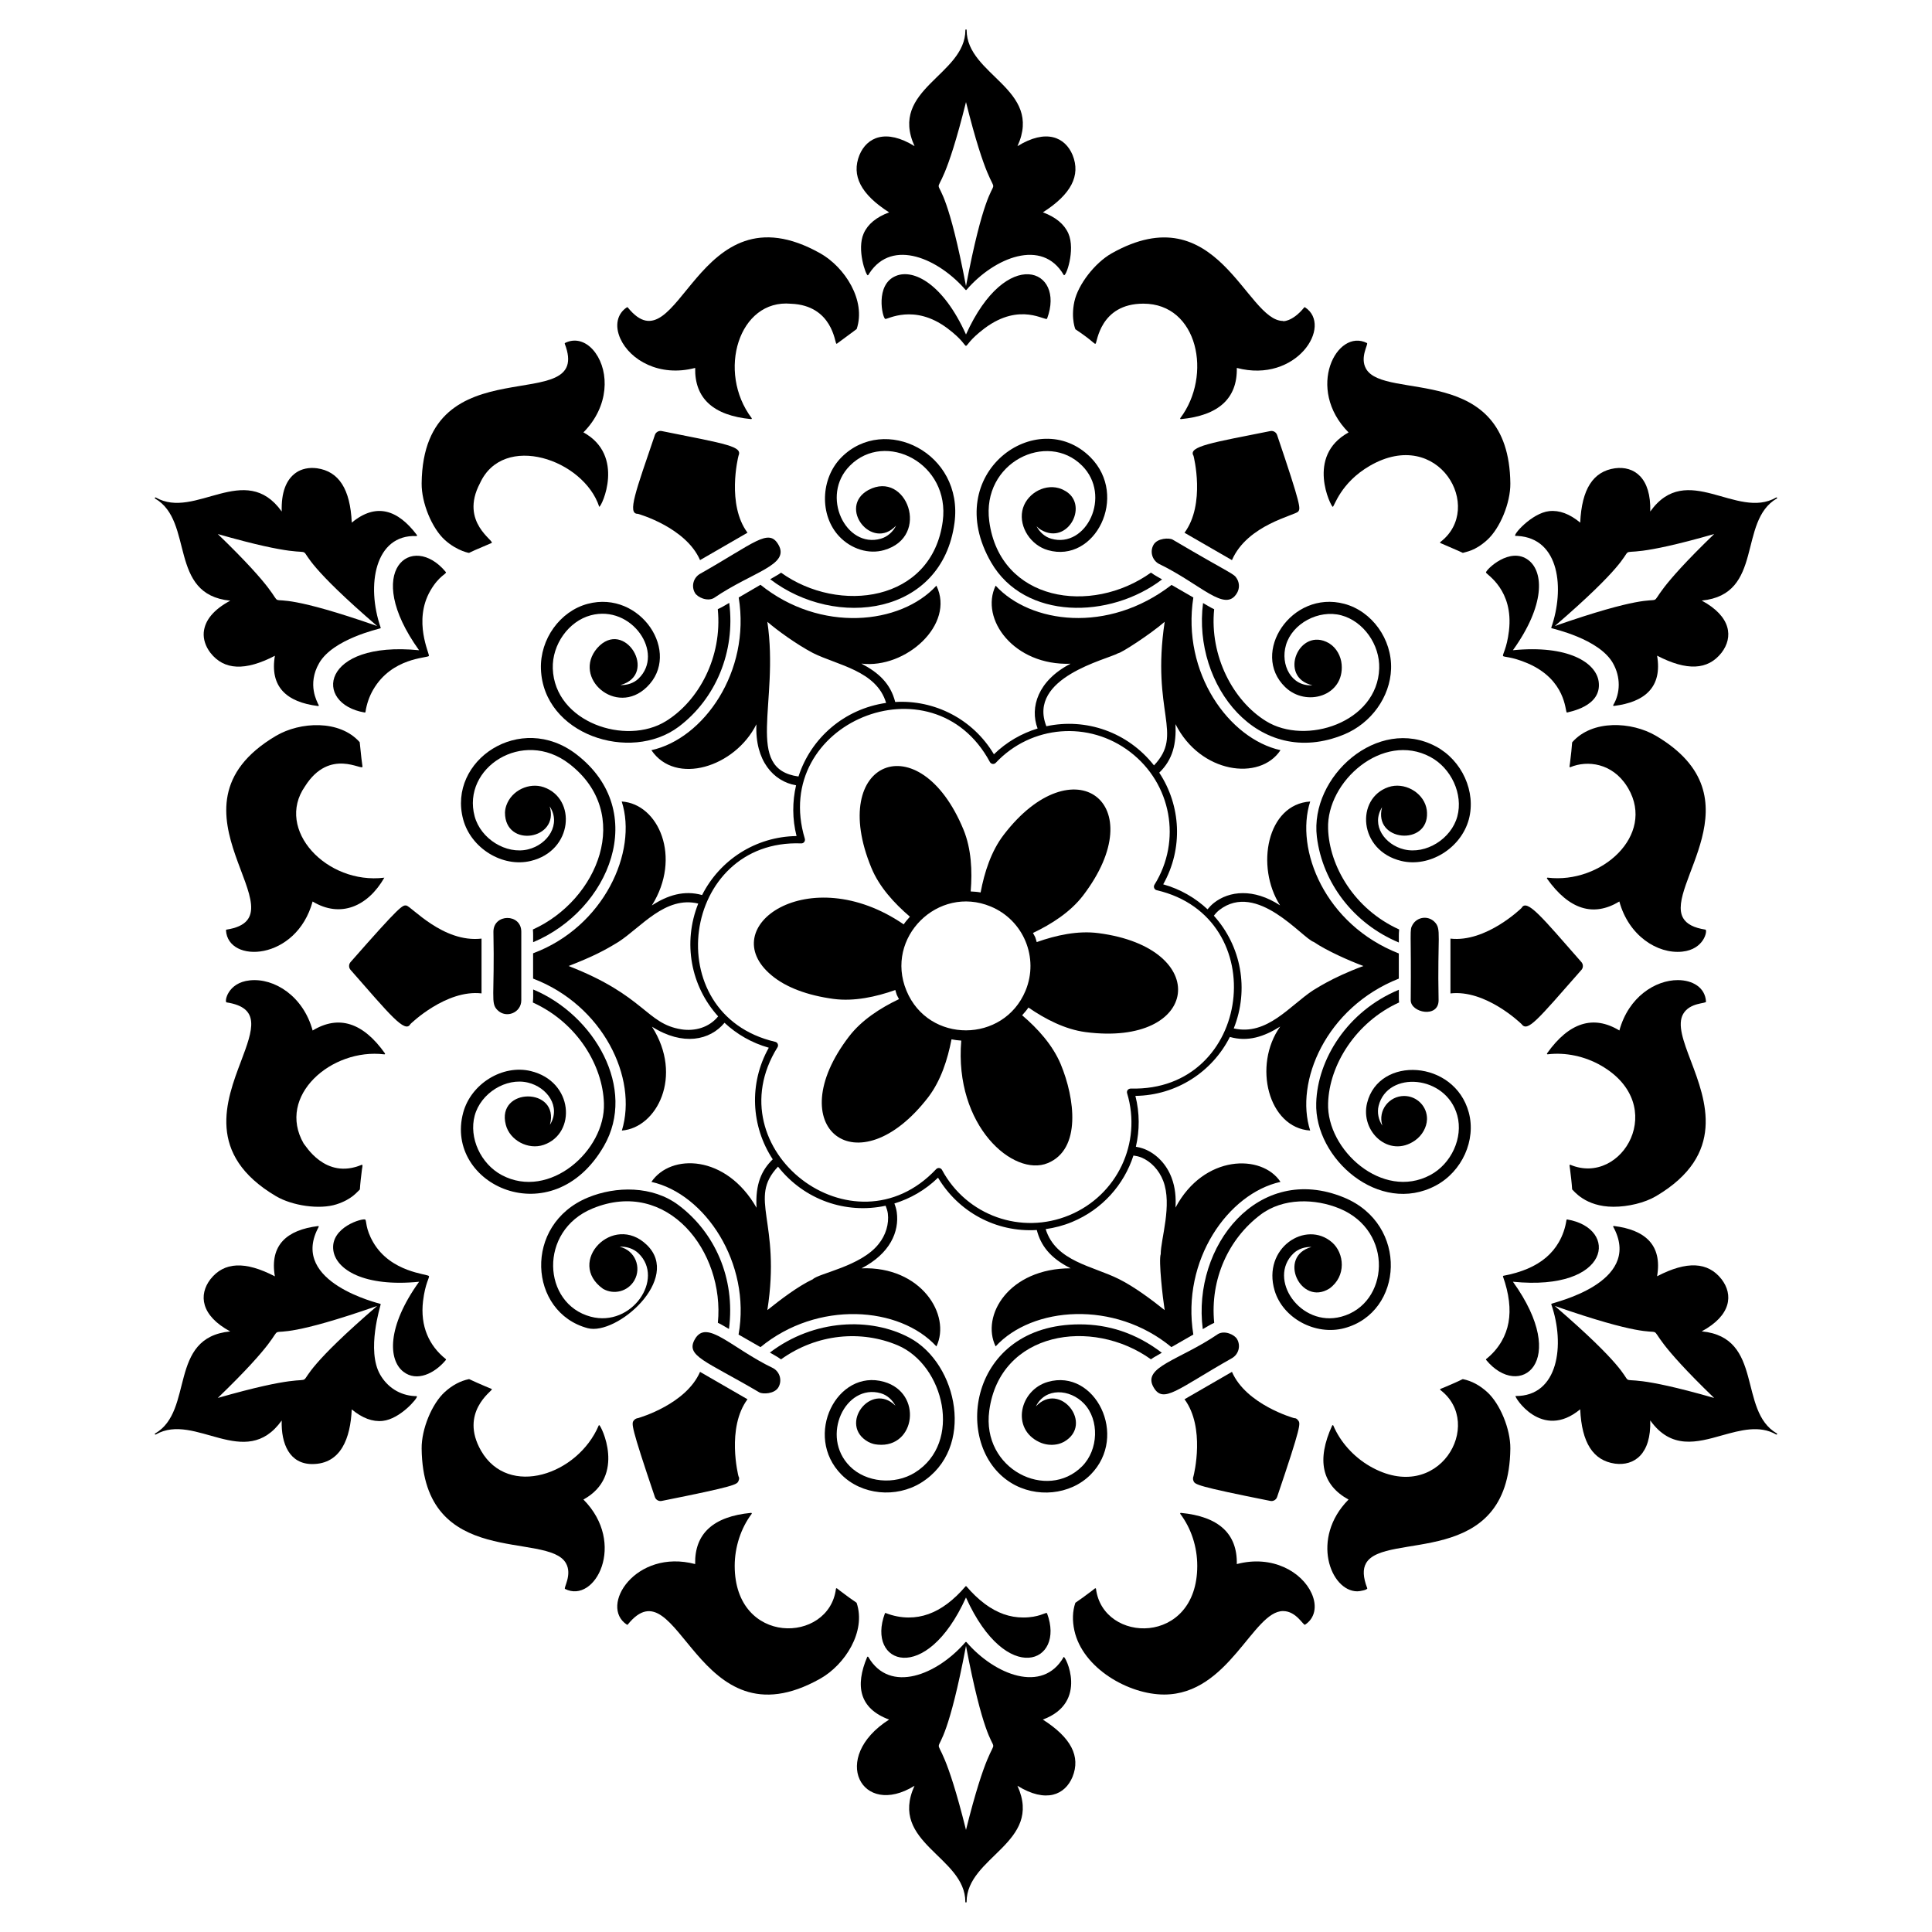 <?xml version="1.0" encoding="UTF-8"?>
<!-- Uploaded to: ICON Repo, www.svgrepo.com, Generator: ICON Repo Mixer Tools -->
<svg fill="#000000" width="800px" height="800px" version="1.1" viewBox="144 144 512 512" xmlns="http://www.w3.org/2000/svg">
 <g>
  <path d="m500.25 495.98c15.73-4.184 17.168-27.523-0.078-34.629-22.688-9.336-40.277 12.836-37.426 34.883 1.461-0.809 1.648-1.027 3.031-1.66-1.148-11.66 3.871-22.32 12.238-28.637 6.047-4.59 14.566-4.309 20.961-1.672 14.543 5.988 13.152 25.305 0.465 28.676-10.867 2.902-19.637-10.043-12.664-16.77 1.285-1.242 3.078-1.77 4.793-1.711-9.145 2.477-2.867 15.793 4.715 11.027h0.008c4.574-3.281 3.977-9.398 0.715-12.246-6.938-6.035-18.555 1.5-15.227 12.75 2.18 7.356 10.805 12.016 18.469 9.988z"/>
  <path d="m460.29 536.47c0.402 0.922 0.582 1.344 20.359 5.289 0.766 0.16 1.543-0.289 1.797-1.035 6.469-19.098 6.195-19.465 5.598-20.273-0.309-0.418-0.594-0.645-1.094-0.633-0.148-0.027-12.707-3.598-16.469-12.262l-12.574 7.262c5.535 7.461 2.535 19.82 2.383 20.375-0.168 0.402-0.172 0.875 0 1.277z"/>
  <path d="m466.79 497.53c-10.25 7-20.215 8.691-17.078 14.125 2.586 4.492 6.336 0.43 20.773-7.727 1.77-1.02 2.375-3.277 1.352-5.047-0.684-1.188-3.269-2.379-5.047-1.352z"/>
  <path d="m449.01 504.23c1.035-0.723 0.926-0.566 2.887-1.734-6.875-5.25-14.191-7.527-21.754-7.527-29.602 0-33.957 32.195-18.277 41.957 6.699 4.176 15.777 3.262 21.133-2.113 10.234-10.285 1.172-28.184-11.285-24.602-7.508 2.148-9.848 12.43-2.269 15.965 1.48 0.695 3.102 0.871 4.609 0.594 0.598-0.117 1.16-0.293 1.758-0.605 0.023-0.012 0.047-0.016 0.07-0.031 0.109-0.047 0.09-0.039 0.113-0.055 8.027-4.633-1.121-16.191-7.465-9.371 2.457-5.027 8.984-4.695 12.758-0.723 4.09 4.312 3.84 12.223-0.523 16.605-9.25 9.301-26.684 0.844-24.602-14.746 2.805-20.973 27.203-24.812 42.848-13.613z"/>
  <path d="m299.75 304.02c-7.332 1.949-12.66 9.359-12.398 17.246 0.594 17.375 23.633 24.988 36.527 15.316 9.762-7.375 15.043-19.848 13.375-32.809-1.559 0.863-1.469 0.93-3.035 1.66 1.254 12.738-5.082 24.32-13.719 29.664-10.629 6.629-29.527 0.305-30.004-13.938-0.211-6.348 4.203-12.539 10.059-14.098 10.863-2.898 19.641 10.035 12.664 16.77-1.285 1.242-3.078 1.773-4.793 1.715 10.227-2.809 1.047-17.941-6.172-9.781-6.695 7.828 5 18.203 13.148 10.328 9.355-9.02-1.621-25.777-15.652-22.074z"/>
  <path d="m319.35 258.23c-0.766-0.156-1.543 0.289-1.797 1.035-5.019 14.816-7.438 20.984-4.504 20.906 0.148 0.027 12.707 3.598 16.469 12.262l12.574-7.262c-5.535-7.461-2.535-19.82-2.383-20.375 1.074-2.488-2.719-3.047-20.359-6.566z"/>
  <path d="m333.21 302.47c10.242-6.992 20.219-8.688 17.078-14.125-2.602-4.508-6.332-0.434-20.773 7.727-1.766 1.02-2.371 3.277-1.352 5.047 0.684 1.184 3.293 2.367 5.047 1.352z"/>
  <path d="m396.95 282.57c2.484-18.59-18.531-28.84-29.953-17.383-5.59 5.617-5.859 15.426-0.57 20.992 3.176 3.348 7.832 4.766 11.855 3.606 12.555-3.59 5.891-21.262-4.094-15.953-0.023 0.012-0.051 0.016-0.07 0.027-0.004 0-0.004 0.004-0.008 0.008-8.215 4.562 0.984 16.273 7.359 9.422-0.781 1.598-2.254 2.961-4.047 3.473-9.258 2.66-16.148-11.359-8.188-19.355 9.371-9.422 26.66-0.672 24.602 14.742-2.859 21.418-27.535 24.621-42.84 13.617-1.035 0.723-1.086 0.66-2.887 1.734 17.43 13.312 45.57 9.578 48.84-14.93z"/>
  <path d="m524.51 341.81c-15.344-8.176-33.445 7.953-31.527 23.977 1.516 12.207 9.738 22.984 21.727 27.988 0.031-1.746-0.07-1.805 0.078-3.457-11.891-5.375-18.523-16.816-18.832-26.715-0.426-12.52 14.5-25.727 27.074-19.016 5.606 2.988 8.758 9.91 7.18 15.758-1.613 5.988-8.344 10.145-14.117 8.754-5.074-1.223-8.832-6.367-5.828-11.18-2.434 9.168 12.332 10.367 11.906 1.434-0.012-0.418-0.066-0.883-0.207-1.422-1.031-4.074-5.883-6.75-10.039-5.332-8.711 3-7.957 16.816 3.43 19.562 7.469 1.793 15.812-3.348 17.895-11 1.973-7.316-1.781-15.637-8.738-19.352z"/>
  <path d="m563.09 401.04c0.52-0.582 0.523-1.48 0-2.074-10.324-11.754-14.453-16.934-15.855-14.352-0.098 0.113-9.469 9.207-18.852 8.129v14.523c9.23-1.062 18.438 7.715 18.836 8.125 1.621 2.172 4.004-0.832 15.871-14.352z"/>
  <path d="m524.16 388.3c-1.723-1.723-4.602-1.332-5.812 0.766-0.883 1.523-0.32 1.371-0.492 20.008 0 3.312 7.387 4.828 7.387 0-0.355-17.266 0.84-18.848-1.082-20.773z"/>
  <path d="m514.7 403.34v-6.664c-19.543-7.633-27.594-27.535-23.484-40.266-11.484 0.734-14.543 17.25-7.984 27.516-7.07-4.594-13.488-3.824-17.516-0.66-0.656 0.52-1.207 1.098-1.707 1.707-3.242-3.031-7.215-5.348-11.746-6.617 5.344-9.5 4.703-20.871-1.051-29.59 3.668-3.543 4.527-7.742 4.309-12.859 6.57 13.059 22.348 15.176 27.824 6.898-13.617-3.031-26.215-20.438-23.098-40.461l-5.773-3.336c-16.926 13.078-37.473 10.176-46.621 0.195-4.246 8.863 4.856 21.23 19.844 20.695-8.637 4.461-10.84 11.559-8.723 17.164-4.231 1.289-8.215 3.562-11.574 6.832-5.57-9.352-15.742-14.477-26.16-13.863-1.254-4.914-4.418-7.785-8.961-10.168 11.695 1.43 24.898-10.332 19.879-20.656-9.52 10.383-30.746 12.551-46.621-0.234l-5.773 3.371c3.207 19.672-9.328 37.438-23.137 40.461 6.391 9.441 22.148 4.5 27.828-6.859-0.426 9.656 4.543 15.156 10.512 16.168-1 4.316-1.027 8.902 0.125 13.449-10.855 0.145-20.348 6.356-25.031 15.637-4.746-1.344-9.172 0.047-13.316 2.758 7.996-12.715 1.812-26.926-7.984-27.551 4.301 13.312-4.766 33.254-23.484 40.227v6.703c18.484 7.051 27.805 26.312 23.523 40.27 9.25-0.719 16.355-14.395 7.984-27.52 8.211 5.191 15.402 3.594 19.219-1.039 3.242 3.023 7.211 5.336 11.734 6.606-5.336 9.492-4.695 20.855 1.047 29.578-2.918 2.84-4.656 6.5-4.293 12.84-8.062-14.148-22.742-14.434-27.863-6.859 14.172 3.141 26.473 21.496 23.098 40.461l5.812 3.332c15.121-12.441 36.863-10.84 46.621-0.191 3.973-8.297-4.031-21.285-19.844-20.695 7.562-3.918 10.035-9.707 9.34-14.844-0.109-0.824-0.348-1.594-0.637-2.34 4.231-1.293 8.211-3.566 11.57-6.836 5.359 8.996 15.273 14.531 26.176 13.867 1.012 3.992 3.453 7.387 8.969 10.148-16.387 0-23.848 12.531-19.883 20.695 9.703-10.586 31.477-12.324 46.582 0.191l5.812-3.332c-3.219-19.77 9.27-37.395 23.098-40.461-4.922-7.445-20.32-7.312-27.824 6.82 0.156-2.598-0.039-5.309-1.047-7.945-1.316-3.488-3.914-6.242-7.133-7.559-0.766-0.301-1.539-0.492-2.32-0.625 1.004-4.32 1.031-8.922-0.125-13.477 10.855-0.145 20.352-6.348 25.035-15.621 4.805 1.371 9.082-0.09 13.336-2.754-7.32 10.281-3.164 26.84 7.945 27.555-4.141-12.855 4.148-32.598 23.492-40.262zm-74.371-86.23c0.723 0 8.391-4.926 12.324-8.328-3.625 24.113 5.164 29.617-2.832 38.055-6.969-8.848-18.023-12.629-28.523-10.375-5.098-12.918 16.098-17.676 19.031-19.352zm-92.973-8.328c2.59 2.246 7.652 5.922 12.051 8.254 0.039 0 0.078 0 0.078 0.039 6.418 3.203 16.84 4.68 19.34 13.203-11.125 1.609-19.922 9.312-23.219 19.504-14.488-2.008-5.039-19.477-8.25-41zm-22.789 108c-9.328-1.461-9.621-8.918-29.879-16.777 6.449-2.519 9.402-4.055 13.215-6.394 5.953-3.844 12.414-12.266 21.137-10.156-4.16 10.414-1.957 21.902 5.281 29.895-2.453 3.008-6.238 3.984-9.754 3.434zm52.242 56.934c-4.633 5.863-15.863 7.727-17.402 9.301-3.93 1.844-8.648 5.449-12.051 8.176 3.707-23.641-5.262-29.461 2.828-38.016 6.945 8.824 17.992 12.621 28.512 10.355 0.266 0.656 0.488 1.34 0.59 2.043 0.352 2.754-0.539 5.777-2.477 8.141zm69.641-22.98c2.559 1.043 4.727 3.371 5.812 6.199 2.457 6.375-0.66 15.434-0.66 19.418-0.59 1.754 0.535 11.598 1.047 14.844-3.523-2.82-8.051-6.199-12.094-8.215-0.039 0-0.039 0-0.078-0.039-6.961-3.477-16.684-4.641-19.363-13.215 2.348-0.336 4.688-0.934 6.977-1.883 8.047-3.332 13.789-9.898 16.285-17.617 0.703 0.09 1.398 0.246 2.074 0.508zm-2.797-18.258c-0.75 0.039-1.137 0.66-0.957 1.246 3.969 13.164-2.625 27.059-15.344 32.328-12.711 5.262-27.199 0.102-33.707-12.012-0.148-0.273-0.418-0.461-0.727-0.5-0.289-0.039-0.609 0.059-0.828 0.297-21.941 23.34-58.922-5.207-42.047-32.293 0.348-0.555 0.047-1.305-0.602-1.453-31.289-7.269-24.879-53.797 6.887-52.582 0.652 0.043 1.148-0.617 0.957-1.246-9.234-30.625 33.938-48.461 49.051-20.316 0.312 0.578 1.102 0.691 1.555 0.203 9.398-10.008 24.711-11.238 35.621-2.863 10.938 8.379 13.703 23.5 6.434 35.176-0.348 0.555-0.047 1.305 0.602 1.453 30.953 7.191 25.285 53.445-6.894 52.562zm27.301-15.938c4.137-10.348 1.98-21.84-5.266-29.863 0.418-0.555 0.887-1.078 1.457-1.52 9.992-7.719 21.969 7.488 25.035 8.484 3.398 2.305 9.316 4.945 13.137 6.359-8.629 3.172-13.105 6.391-13.254 6.391-6.199 4.031-12.258 12.18-21.109 10.148z"/>
  <path d="m524.51 458.18c6.961-3.715 10.711-12.035 8.734-19.359-3.789-14.004-23.82-15.109-26.949-2.527-1.891 7.566 5.828 14.742 12.691 9.949 1.965-1.371 3.102-3.57 3.172-5.523 0-0.023 0.012-0.051 0.012-0.074 0-0.004-0.004-0.008 0-0.012 0.082-3.422-2.688-6.188-6.059-6.188-3.934 0-7.035 3.777-5.777 7.848-0.996-1.477-1.434-3.434-0.984-5.242 2.344-9.41 17.926-8.258 20.855 2.59 1.582 5.848-1.574 12.773-7.176 15.758-12.656 6.754-27.492-6.68-27.07-19.02 0.289-10.191 7.387-21.531 18.809-26.715-0.109-1.262-0.031-1.352-0.059-3.367-13.695 5.695-21.547 18.48-21.898 29.977-0.508 14.766 16.734 29.891 31.699 21.906z"/>
  <path d="m304.04 447.72c8.777-15.199-2.492-34.715-18.746-41.5-0.035 1.824 0.074 1.668-0.078 3.457 11.887 5.402 18.535 16.809 18.832 26.715 0.426 12.52-14.496 25.723-27.07 19.02-5.606-2.992-8.758-9.91-7.18-15.758 1.613-5.988 8.344-10.145 14.117-8.754 5.086 1.223 8.828 6.375 5.828 11.18 2.668-10.062-14.309-9.973-11.699-0.008 1.035 4.09 5.898 6.746 10.039 5.332 8.711-2.996 7.957-16.82-3.43-19.562-7.469-1.793-15.812 3.348-17.895 10.996-5.172 19.129 23.605 32.566 37.281 8.883z"/>
  <path d="m271.61 407.26v-14.52c-10.211 1.176-18.656-8.617-19.945-8.77-1-0.113-1.453-0.168-14.758 14.988-0.52 0.586-0.523 1.48 0 2.074 10.324 11.754 14.453 16.934 15.855 14.352 0.09-0.109 9.461-9.199 18.848-8.125z"/>
  <path d="m275.84 411.69c2.312 2.309 6.309 0.688 6.309-2.609v-18.16c0-4.898-7.387-4.836-7.387 0 0.355 17.398-0.832 18.863 1.078 20.77z"/>
  <path d="m266.75 361.17c2.07 7.648 10.43 12.785 17.895 10.992 11.27-2.699 12.176-16.559 3.426-19.559-3.754-1.285-8.441 0.762-9.883 4.84-0.211 0.641-0.336 1.18-0.363 1.914 0 9.527 14.555 7.168 11.836-1.664 3.117 4.625-0.402 10.125-5.75 11.41-5.777 1.387-12.508-2.785-14.121-8.754-3.473-12.828 12.75-23.426 25.066-13.934 17.094 13.164 7.594 36.125-9.629 43.91 0.105 1.312 0.035 1.68 0.059 3.367 20.254-8.461 31.051-34.707 11.488-49.77-14.848-11.449-34.238 1.629-30.023 17.246z"/>
  <path d="m425.89 273.88c-0.004 0-0.004-0.004-0.004-0.004-0.391-0.176-0.613-0.328-1.332-0.527-4.129-1.145-8.801 1.785-9.637 6.027-0.848 4.356 2.262 9.121 6.789 10.418 12.484 3.582 21.508-14.305 11.289-24.602-14.023-14.078-39.977 4.223-26.34 27.84 8.875 15.371 31.461 15.086 45.312 4.516-1.52-0.918-1.551-0.812-2.953-1.797-15.875 11.367-40.016 7.621-42.848-13.598-2.086-15.617 15.352-24.027 24.602-14.742 7.945 7.961 1.125 22.027-8.191 19.352-1.719-0.492-3.074-1.781-3.879-3.293 0.363 0.363 0.762 0.699 1.227 0.969 7.25 4.195 12.977-7.148 5.965-10.559z"/>
  <path d="m470.48 292.44c4.086-9.43 16.793-11.848 17.566-12.887 0.598-0.809 0.871-1.176-5.602-20.277-0.246-0.738-1.02-1.195-1.797-1.039-15.34 3.062-21.891 4.051-20.355 6.555 0.051 0.141 3.238 12.805-2.387 20.391z"/>
  <path d="m449.71 288.35c-1.02 1.766-0.418 4.027 1.352 5.047 11.203 5.387 17.633 13.16 20.773 7.727 0.664-1.148 0.66-2.551 0-3.695-0.879-1.527-1.023-0.961-17.078-10.43-0.883-0.512-4.031-0.41-5.047 1.352z"/>
  <path d="m484.59 326.09c5.586 5.398 15.684 2.348 14.961-6.016-0.184-2.176-1.371-4.363-3.195-5.508-0.023-0.012-0.039-0.035-0.059-0.047-0.004 0-0.008 0-0.012-0.004-0.031-0.02-0.059-0.047-0.094-0.062-7.914-4.574-13.633 9.059-4.383 11.148-5.582 0.387-8.562-5.43-7.004-10.688 1.688-5.699 8.664-9.438 14.641-7.848 5.856 1.551 10.273 7.75 10.059 14.094-0.477 14.312-19.508 20.484-30.008 13.934-8.691-5.352-14.973-17.223-13.73-29.645-1.188-0.562-1.473-0.809-2.945-1.633-2.824 21.781 14.637 44.199 37.355 34.832 7.211-2.969 12.223-9.953 12.473-17.383 0.266-7.887-5.066-15.293-12.398-17.246-14.004-3.723-25.008 13.055-15.66 22.07z"/>
  <path d="m374.11 526.12c0.004 0 0.004 0.004 0.008 0.004 0.016 0.008 0.035 0.012 0.051 0.02 0.414 0.223 0.84 0.383 1.277 0.504 0.156 0.047 0.312 0.074 0.473 0.105 0.246 0.047 0.488 0.078 0.734 0.094 9.961 0.93 11.984-13.68 1.637-16.648-12.449-3.574-21.527 14.281-11.289 24.602 5.352 5.375 14.438 6.285 21.133 2.117 14.418-8.996 9.742-31.543-3.117-38.406-10.262-5.492-25.312-4.973-36.988 3.934 1.449 0.875 1.668 0.887 2.953 1.797 9.562-6.852 21.301-7.789 30.922-3.719 12.312 5.223 17.27 25.805 4.562 33.723-5.394 3.356-12.965 2.629-17.238-1.664-7.93-7.945-1.152-22.035 8.191-19.352 1.719 0.492 3.074 1.781 3.879 3.293-6.519-6.473-15.23 5.133-7.188 9.598z"/>
  <path d="m329.52 507.56c-3.695 8.523-15.898 12.109-16.457 12.254-0.438 0.051-0.848 0.285-1.113 0.637-0.598 0.809-0.871 1.176 5.602 20.277 0.246 0.738 1.02 1.191 1.797 1.035 19.773-3.949 19.957-4.367 20.355-5.289 0.207-0.477 0.262-0.836 0-1.262-0.051-0.141-3.238-12.805 2.387-20.391z"/>
  <path d="m350.29 511.65c1.012-1.75 0.434-4.012-1.352-5.047-11.18-5.375-17.637-13.164-20.773-7.727-2.602 4.504 2.746 5.676 17.078 14.125 0.887 0.508 4.023 0.422 5.047-1.352z"/>
  <path d="m315.41 473.91c-8.938-8.645-21.504 4.606-11.602 11.641 2.906 1.676 6.617 0.684 8.297-2.223 1.961-3.398 0.262-7.969-3.91-8.93 1.777-0.121 3.691 0.477 5.031 1.77 6.961 6.719-1.793 19.656-12.668 16.77-12.816-3.398-13.93-22.742 0.469-28.676 19.852-8.18 35.078 11.41 33.215 30.293 1.133 0.527 0.965 0.523 2.945 1.633 1.75-13.582-3.871-25.645-13.309-32.77-6.953-5.258-16.703-5.094-24.051-2.066-17.34 7.141-15.715 30.469-0.078 34.629 7.66 2.035 24.996-13.074 15.66-22.07z"/>
  <path d="m361.39 211.14c-33.125-18.645-37.344 31.285-51.027 14.332-0.055-0.07-0.152-0.082-0.219-0.035-2.613 1.711-3.281 4.891-1.746 8.305 2.547 5.648 10.348 10.254 19.828 7.762-0.176 8.059 4.812 12.625 14.824 13.566h0.016c0.141 0 0.215-0.16 0.133-0.266-9.262-12.27-3.434-31.602 10.426-30.309 11.004 0.426 11.613 10.414 12.016 10.586 0.055 0.023 0.113 0.016 0.168-0.02 0.406-0.289 5.617-4.148 5.219-3.863 2.547-7.594-3.152-16.383-9.637-20.059z"/>
  <path d="m371.76 185.09c-2.188 5.445 0.383 10.418 7.867 15.191-3.394 1.258-5.66 3.133-6.742 5.586-1.887 4.258 0.594 11.105 1.082 11.094 0.145 0 0.34-0.422 0.422-0.539 6.144-9.391 18.445-3.762 25.484 4.394 0 0 0.004 0.004 0.004 0.004h0.004 0.004c0.02 0.016 0.035 0.023 0.055 0.031h0.004 0.004c0.016 0.004 0.035 0.008 0.055 0.008h0.004c0.02 0 0.051-0.004 0.051-0.008h0.004c0.016-0.004 0.027-0.012 0.039-0.02h0.004c0.012-0.008 0.02-0.016 0.031-0.023 7.402-8.578 20.055-13.754 25.762-3.941 0.5 0.906 3.184-6.59 1.227-11.004-1.082-2.453-3.352-4.332-6.746-5.59 7.488-4.777 10.062-9.746 7.867-15.191-1.988-4.742-7-7.039-14.602-2.348 6.891-15.188-13.477-18.73-13.477-30.77 0-0.219-0.332-0.219-0.332 0 0 11.984-20.34 15.637-13.473 30.766-7.586-4.684-12.629-2.391-14.602 2.359zm28.238-14.039c10.336 41.496 8.887 1.938 0 48.758-8.918-46.973-10.363-7.117 0-48.758z"/>
  <path d="m404.96 230.98c9.469-7.059 16.215-1.688 16.531-2.551 4.926-13.199-10.777-19.516-21.492 4.211-6.051-13.402-13.867-17.461-18.57-15.52-5.598 2.281-3.582 11.098-2.832 11.402 0.52 0.207 7.602-4.141 16.441 2.457 8.297 6.211 1.617 6.242 9.922 0z"/>
  <path d="m438.6 211.14c-4.457 2.527-8.891 8.262-9.879 12.777-1.008 4.633 0.387 7.758 0.312 7.367 4.777 3.184 4.918 3.969 5.312 3.797 0.398-0.172 1.098-10.609 12.664-10.609 14.516 0 18.305 19.039 9.785 30.332-0.043 0.055-0.047 0.121-0.012 0.184 0.027 0.055 0.082 0.086 0.145 0.086h0.016c10.008-0.945 14.996-5.512 14.824-13.57 15.828 4.168 25.555-11.18 18.082-16.066-0.07-0.047-0.172-0.035-0.219 0.035-3.223 3.992-5.988 3.707-5.602 3.582-9.828 0-17.375-33.727-45.43-17.914z"/>
  <path d="m452.5 593.07c17.156-0.004 23.543-22.121 31.527-22.121h0.012c3.512 0.012 5.359 3.891 5.809 3.617 2.613-1.711 3.285-4.894 1.746-8.309-2.547-5.648-10.359-10.266-19.828-7.758 0.172-8.059-4.816-12.625-14.824-13.57h-0.016c-0.059 0-0.117 0.031-0.145 0.086-0.035 0.059-0.031 0.129 0.012 0.184 2.894 3.844 4.492 8.738 4.492 13.785 0 21.25-24.992 20.645-26.836 6.07-0.008-0.059-0.051-0.109-0.102-0.133-0.059-0.027-0.117-0.016-0.168 0.02l-0.215 0.168c-0.18 0.133-0.359 0.273-0.523 0.414l-0.668 0.496c-1.203 0.902-2.445 1.836-3.742 2.699-0.031 0.02-0.055 0.051-0.066 0.086-0.738 2.195-0.82 4.644-0.246 7.285 2.191 10.02 14.379 16.98 23.781 16.98z"/>
  <path d="m425.89 583.12c-5.59 9.785-18.258 4.754-25.766-3.941 0-0.004-0.004-0.004-0.004-0.004l-0.004-0.004h-0.004c-0.02-0.016-0.039-0.027-0.055-0.035h-0.004c-0.016-0.004-0.035-0.008-0.051-0.008h-0.004c-0.02 0-0.039 0.004-0.055 0.008h-0.004-0.004c-0.02 0.008-0.035 0.016-0.051 0.031h-0.004-0.004-0.004l-0.004 0.004c-7.5 8.688-20.039 13.785-25.762 3.941-0.066-0.121-0.246-0.109-0.297 0.016-3.242 7.648-2.102 13.648 5.812 16.578-15.848 10.105-7.273 26.207 6.731 17.547-6.891 15.184 13.473 18.727 13.473 30.766 0 0.219 0.332 0.219 0.332 0 0-12.016 20.355-15.613 13.477-30.766 7.617 4.695 12.621 2.379 14.594-2.356 2.195-5.445-0.379-10.414-7.867-15.191 12.328-4.555 5.84-17.156 5.527-16.586zm-25.891 45.824c-10.32-41.48-8.887-1.941 0-48.762 8.887 46.812 10.344 7.246 0 48.762z"/>
  <path d="m378.72 571.47c-0.043-0.016-0.086-0.012-0.129 0.004-0.043 0.016-0.07 0.051-0.086 0.094-5 13.395 10.855 19.352 21.488-4.211 10.766 23.84 26.383 17.312 21.492 4.211-0.016-0.043-0.047-0.074-0.086-0.094-0.387-0.176-2.094 1.18-6.238 1.18-3.586 0-6.922-1.191-10.207-3.637-1.668-1.254-3.297-2.805-4.836-4.613-0.059-0.074-0.188-0.074-0.25 0-1.527 1.801-3.156 3.352-4.836 4.613-3.281 2.445-6.621 3.637-10.207 3.637-2.055 0-4.109-0.398-6.106-1.184z"/>
  <path d="m310.14 574.56c0.066 0.043 0.168 0.027 0.219-0.035 13.625-16.879 17.996 32.941 51.027 14.332 6.555-3.711 12.18-12.473 9.637-20.059-0.012-0.035-0.039-0.062-0.066-0.086-1.324-0.879-2.59-1.828-3.812-2.75l-0.59-0.441c-0.168-0.141-0.344-0.277-0.52-0.41l-0.23-0.176c-0.051-0.035-0.105-0.047-0.168-0.02-0.055 0.023-0.094 0.074-0.102 0.133-1.836 14.59-26.832 15.164-26.832-6.074 0-4.977 1.641-10 4.492-13.781 0.043-0.055 0.047-0.121 0.012-0.184-0.027-0.055-0.082-0.086-0.145-0.086h-0.016c-10.012 0.945-15 5.508-14.824 13.57-15.797-4.156-25.566 11.172-18.082 16.066z"/>
  <path d="m204.03 390.36c-0.082 0.012-0.145 0.09-0.141 0.176 0.5 8.938 18.664 8.125 22.957-7.629 7.352 4.457 14.617 1.344 19.008-6.312-15.312 1.887-29-12.758-21.039-24.188 6.566-10.43 15.418-3.918 15.246-5.266-0.293-2.375-0.203-1.199-0.734-6.449-5.312-6.019-15.797-5.453-22.188-1.688-32.609 19.277 8.293 48.016-13.109 51.355z"/>
  <path d="m237.22 282.5c-0.395-8.871-3.41-13.586-9.223-14.406-2.125-0.273-4.074 0.145-5.551 1.172-2.66 1.855-3.934 5.316-3.785 10.289-9.703-13.555-22.957 2.301-33.379-3.715-0.082-0.047-0.188-0.016-0.227 0.059-0.016 0.027-0.023 0.059-0.023 0.086 0 0.055 0.031 0.113 0.082 0.145 10.395 6.004 3.363 25.434 19.902 27.055-4.375 2.356-6.738 5.188-7.019 8.422-0.145 1.801 0.48 3.715 1.766 5.394 3.617 4.621 9.207 4.875 17.09 0.785-1.402 8.203 3.059 12.289 11.449 13.324h0.02c0.055 0 0.109-0.027 0.141-0.074 0.078-0.121-0.113-0.371-0.203-0.547-0.086-0.387-2.977-5.055 0.328-10.773 3.691-6.394 15.816-9.023 16.207-9.203h0.004c0.016-0.008 0.027-0.016 0.043-0.027s0.027-0.023 0.035-0.039c0.012-0.02 0.02-0.043 0.023-0.066v0-0.004c-0.004-0.012-0.004-0.027-0.012-0.039-3.91-11.238-1.52-24.746 9.469-24.277h0.004c0.137 0 0.215-0.156 0.133-0.266-5.07-6.746-10.832-8.637-17.273-3.293zm6.731 27.406c-45.062-15.738-11.387 5.383-42.23-24.379 41.105 11.797 6.098-6.746 42.23 24.379z"/>
  <path d="m255.06 316.32c-26.082-2.574-28.148 14.191-14.395 16.508h0.027c0.035 0 0.066-0.012 0.098-0.031 0.035-0.027 0.059-0.066 0.062-0.109 0.32-2.125 1.004-4.102 2.027-5.879 5-8.645 14.453-8.375 14.781-8.98 0.258-0.473-4.262-9.23 0.387-17.293 2.356-4.082 4.465-4.473 4.106-4.934-8.902-10.773-22.371-0.535-7.094 20.719z"/>
  <path d="m255.74 272.13c-0.043 5.129 2.707 11.832 6.125 14.945 3.344 3.047 6.856 3.574 6.465 3.43 2.141-0.969-0.023-0.074 5.922-2.594 1.137-0.488-8.574-5.391-3.059-15.84 6.184-13.574 27.5-6.34 31.613 6.234 0.645 0 6.961-13.598-4.191-19.719 6.906-6.969 6.816-16.023 3.195-21.055-2.184-3.035-5.273-4.051-8.066-2.641-0.074 0.039-0.109 0.129-0.078 0.207 7.781 20.168-37.527-0.812-37.926 37.031z"/>
  <path d="m596.11 409.46c-0.211-3.809-3.613-5.723-7.473-5.723-5.961 0-13.062 4.469-15.484 13.352-6.91-4.18-13.344-2.137-19.164 6.051-0.039 0.055-0.043 0.125-0.008 0.184 0.031 0.051 0.086 0.082 0.145 0.082h0.02c4.723-0.582 9.883 0.512 14.184 3 18.145 10.473 5.566 32.051-8.16 26.277-0.125-0.055-0.246 0.055-0.23 0.176 0.051 0.316 0.07 0.59 0.129 0.934 0.215 1.746 0.449 3.57 0.566 5.418 0.402 0.297 3.449 4.594 10.965 4.594 3.859 0 8.219-1.02 11.266-2.809 18.648-11.023 13.211-25.348 9.246-35.809-1.973-5.199-3.676-9.688-2.039-12.5 1.77-3.043 6.062-2.691 6.039-3.227z"/>
  <path d="m614.71 524.16c0.074 0.043 0.18 0.02 0.227-0.059 0.016-0.027 0.023-0.055 0.023-0.082 0-0.055-0.031-0.113-0.082-0.145-10.398-6.004-3.348-25.434-19.906-27.051 7.844-4.231 8.391-9.73 5.258-13.816-3.621-4.625-9.203-4.887-17.086-0.785 1.418-8.309-3.188-12.305-11.453-13.324-0.09-0.055-0.242 0.109-0.164 0.25 0.098 0.16 0.184 0.312 0.262 0.465 7.301 14.48-16.242 19.562-16.629 19.91h-0.004c-0.012 0.008-0.02 0.016-0.027 0.023-0.016 0.023-0.027 0.051-0.031 0.078v0.012c0 0.016 0.004 0.027 0.012 0.043 3.707 10.645 1.895 24.391-9.469 24.277-0.492 0 6.887 12.016 17.129 3.519 0.398 8.871 3.414 13.586 9.223 14.406 5.062 0.656 9.609-2.488 9.336-11.457 5.562 7.773 12.414 5.836 19.031 3.961 4.879-1.352 9.918-2.781 14.352-0.227zm-58.676-34.066c44.949 15.695 11.457-5.324 42.23 24.379-41.258-11.844-5.992 6.832-42.23-24.379z"/>
  <path d="m559.32 467.17c-0.043 0-0.086 0.004-0.125 0.031-0.035 0.027-0.059 0.066-0.062 0.109-0.32 2.125-1.004 4.102-2.027 5.879-1.793 3.106-4.492 5.402-8.254 7.019-1.926 0.82-4.082 1.457-6.414 1.883-0.051 0.008-0.09 0.039-0.113 0.078-0.023 0.043-0.031 0.094-0.012 0.141 0.793 2.231 1.324 4.414 1.574 6.492 0.484 4.066-0.156 7.551-1.949 10.66-1.031 1.777-2.398 3.359-4.078 4.695-0.039 0.027-0.055 0.066-0.062 0.113-0.004 0.043 0.012 0.09 0.039 0.121 8.875 10.754 22.391 0.562 7.102-20.719 26.035 2.613 28.172-14.184 14.383-16.504z"/>
  <path d="m503.71 565.72c0.617 0 2.797-0.383 2.621-0.836-1.113-2.883-1.215-5.051-0.305-6.629 4.894-8.547 37.895 1.848 38.23-30.395 0.043-5.125-2.711-11.828-6.129-14.945-1.996-1.816-4.16-2.969-6.43-3.426-0.039-0.004-0.066 0-0.109 0.012-1.414 0.707-2.859 1.32-4.262 1.918l-0.699 0.297c-0.23 0.082-0.461 0.18-0.68 0.273l-0.199 0.086c-0.055 0.023-0.094 0.074-0.102 0.133-0.008 0.059 0.02 0.117 0.062 0.152 11.836 8.98-0.438 30.73-18.676 20.207-4.309-2.488-7.84-6.418-9.688-10.785-0.023-0.059-0.082-0.102-0.148-0.102h-0.004c-0.062 0-0.125 0.039-0.152 0.098-4.188 9.141-2.731 15.738 4.336 19.621-10.148 10.234-4.801 24.32 2.332 24.32z"/>
  <path d="m302.81 521.68h-0.004c-0.062 0-0.125 0.043-0.148 0.102-5.512 13.004-23.887 19.285-31.164 6.695l-0.027-0.051c-5.754-10.07 2.941-15.809 2.887-16.223-0.008-0.059-0.051-0.109-0.102-0.133l-0.238-0.102c-0.141-0.059 0.512 0.211-1.379-0.57-3.59-1.531-4.258-1.934-4.34-1.918-2.273 0.461-4.438 1.613-6.43 3.426-3.422 3.121-6.168 9.824-6.125 14.945 0.34 32.234 33.34 21.855 38.23 30.395 1.754 3.043-0.699 6.602-0.227 6.84 7.977 4.023 16.383-12.082 4.871-23.695 11.441-6.269 4.613-19.711 4.195-19.711z"/>
  <path d="m185.05 524.1c0.043 0.074 0.145 0.109 0.227 0.059 10.418-6.008 23.688 9.82 33.379-3.711-0.188 6.25 2.117 11.543 8.09 11.543 7.637 0 10.133-6.914 10.469-14.488 2.781 2.309 5.523 3.344 8.211 3.047 4.617-0.496 9.297-6.047 9.066-6.477-0.066-0.137-0.535-0.098-0.684-0.102-3.805-0.215-7.106-2.281-9.055-5.668-3.711-6.426 0.098-18.254 0.133-18.645v-0.004-0.004c-0.004-0.023-0.012-0.043-0.02-0.062h-0.004c-0.008-0.012-0.02-0.027-0.031-0.039-0.391-0.18-23.84-5.637-16.633-19.91 0.156-0.293 0.453-0.719 0.113-0.719h-0.02c-8.227 1.016-12.871 4.988-11.449 13.324-7.883-4.102-13.473-3.84-17.09 0.785-3.133 4.098-2.57 9.598 5.258 13.812-16.586 1.625-9.484 21.039-19.902 27.055-0.051 0.004-0.078 0.062-0.078 0.117 0 0.031 0.008 0.059 0.02 0.086zm58.898-34.008c-36.023 31.035-1.152 12.59-42.23 24.379 30.777-29.695-2.797-8.648 42.23-24.379z"/>
  <path d="m250.91 507.53c3.527 2.746 8.266 0.488 11.254-3.129 0.062-0.082 0.043-0.184-0.027-0.238-4.422-3.516-6.816-8.699-6.027-15.355 0.574-4.769 1.773-6.246 1.562-6.633-0.312-0.574-10.125-0.926-14.781-8.98-2.109-3.66-1.711-5.691-2.094-5.988-0.605-0.469-9.305 1.992-8.461 8.148 0.691 5.055 8.09 9.781 22.73 8.324-8.582 11.941-8.188 20.723-4.156 23.852z"/>
  <path d="m217.14 461c4.356 2.562 11.551 3.586 16.004 2.168 4.168-1.328 5.547-3.375 6.227-3.953 0.102-1.699 0.324-3.453 0.562-5.406 0.078-0.43 0.281-1.293-0.098-1.117-9.723 4.078-14.969-5.348-15.359-5.641-7.277-12.613 7.367-25.363 21.379-23.637h0.02c0.055 0 0.113-0.031 0.145-0.082 0.035-0.055 0.031-0.129-0.008-0.184-5.816-8.191-12.262-10.23-19.16-6.051-2.481-9.105-10.152-13.973-16.633-13.293-5.949 0.598-6.789 5.742-6.184 5.836 9.035 1.41 7.062 7.09 3.859 15.547-3.965 10.461-9.398 24.789 9.246 35.812z"/>
  <path d="m497.19 278.32c0.426-0.039 2.019-6.363 9.844-10.887 18.238-10.531 30.504 11.23 18.672 20.207-0.047 0.035-0.07 0.094-0.062 0.152 0.008 0.059 0.051 0.109 0.102 0.133l0.258 0.109c4.469 1.902 5.738 2.519 5.664 2.484 0.855-0.309 3.188-0.449 6.461-3.43 3.418-3.117 6.168-9.82 6.129-14.945-0.34-32.238-33.34-21.855-38.23-30.395-1.754-3.043 0.699-6.606 0.227-6.84-7.973-4.031-16.383 12.082-4.871 23.695-11.441 6.273-4.613 19.715-4.191 19.715z"/>
  <path d="m614.94 275.9c-0.047-0.078-0.145-0.105-0.227-0.059-10.438 6.035-23.68-9.852-33.379 3.715 0.258-8.941-4.258-12.125-9.34-11.461-5.809 0.82-8.824 5.535-9.219 14.406-2.785-2.312-5.531-3.344-8.215-3.047-4.676 0.504-9.922 6.566-8.918 6.566 0.004 0 0.531 0.008 0.531 0.008 11.227 0.637 12.477 14.117 8.938 24.27h-0.004s0 0.004-0.004 0.004c-0.004 0.016-0.004 0.031-0.004 0.047 0.004 0.023 0.012 0.043 0.023 0.062 0.012 0.02 0.031 0.039 0.051 0.055 0.387 0.18 12.523 2.789 16.238 9.219 2.16 3.75 1.988 8.051 0.117 11.145-0.062 0.117 0.016 0.25 0.145 0.25h0.02c8.281-1.02 12.867-5.031 11.453-13.324 7.879 4.094 13.465 3.84 17.086-0.785 3.133-4.086 2.586-9.594-5.258-13.816 16.594-1.625 9.48-21.035 19.906-27.055 0.055-0.031 0.082-0.086 0.082-0.145 0 0-0.008-0.031-0.023-0.055zm-58.902 34.004c36.172-31.152 1.031-12.555 42.234-24.379-30.762 29.684 2.758 8.664-42.234 24.379z"/>
  <path d="m549.09 292.47c-4.902-3.797-11.355 2.555-11.293 3.254 0.086 0.52 7.391 4.555 6.09 15.469-0.562 4.719-1.773 6.242-1.562 6.633 0.211 0.387 2.09 0.07 6.527 1.961 10.156 4.375 9.91 12.668 10.352 13.008 0.031 0.02 0.062 0.031 0.098 0.031 0.387-0.188 9.277-1.512 8.363-8.184-0.691-5.055-8.098-9.773-22.73-8.324 8.578-11.941 8.184-20.723 4.156-23.848z"/>
  <path d="m582.86 339c-6.461-3.797-16.883-4.332-22.188 1.688-0.023 0.027-0.039 0.062-0.043 0.098-0.102 1.602-0.297 3.184-0.48 4.711l-0.082 0.695c-0.039 0.215-0.062 0.43-0.09 0.641-0.016 0.102-0.027 0.203-0.043 0.301-0.008 0.059 0.02 0.117 0.062 0.156 0.047 0.035 0.113 0.047 0.168 0.02 4.496-1.887 11.117-1.102 15.016 5.098 0.129 0.176 0.223 0.344 0.336 0.543 7.199 12.453-7.156 25.363-21.379 23.637-0.035-0.016-0.129 0.02-0.164 0.078-0.035 0.055-0.031 0.129 0.008 0.184 5.828 8.199 12.277 10.23 19.164 6.055 2.457 9.027 10.039 13.953 16.633 13.293 5.953-0.598 6.777-5.742 6.18-5.836-3.055-0.477-4.984-1.473-5.898-3.047-4.941-8.512 20.547-31.906-7.199-48.312z"/>
  <path d="m435.1 391.29c-5.457-0.719-11.223 0.555-16.359 2.375-0.141-0.418-0.211-0.852-0.383-1.266-0.168-0.406-0.422-0.758-0.613-1.152 4.91-2.332 9.91-5.539 13.25-9.883 18.75-24.535-2.559-40.234-21.004-16.121-3.32 4.32-5.121 9.949-6.117 15.266-0.871-0.176-1.75-0.207-2.633-0.266 0.457-5.434 0.172-11.336-1.91-16.395-11.695-28.309-36.117-18.219-24.414 10.113 2.078 5.082 6.078 9.434 10.219 12.973-0.578 0.66-1.164 1.312-1.645 2.035-25.145-17.219-50.414 0.73-35.004 13.516 3.797 3.18 9.496 5.309 16.434 6.242 5.441 0.715 11.219-0.547 16.352-2.363 0.141 0.414 0.203 0.832 0.371 1.238 0.172 0.414 0.402 0.781 0.598 1.176-4.898 2.332-9.883 5.531-13.211 9.863-18.582 24.191 2.246 40.449 20.969 16.121 3.336-4.375 5.137-9.996 6.16-15.328 0.852 0.172 1.715 0.281 2.586 0.336-1.902 22.68 13.891 36.207 22.914 32.469 8.973-3.691 7.195-17.184 3.449-26.199-2.121-5.066-6.082-9.457-10.23-12.98 0.582-0.664 1.176-1.312 1.668-2.055 4.469 3.086 9.723 5.793 15.113 6.508 30.371 3.977 33.75-22.273 3.441-26.223zm-19.32 15.25c-5.777 13.934-25.719 14.102-31.559 0-5.832-14.078 8.383-28.09 22.312-22.312 8.715 3.606 12.859 13.586 9.246 22.312z"/>
 </g>
</svg>